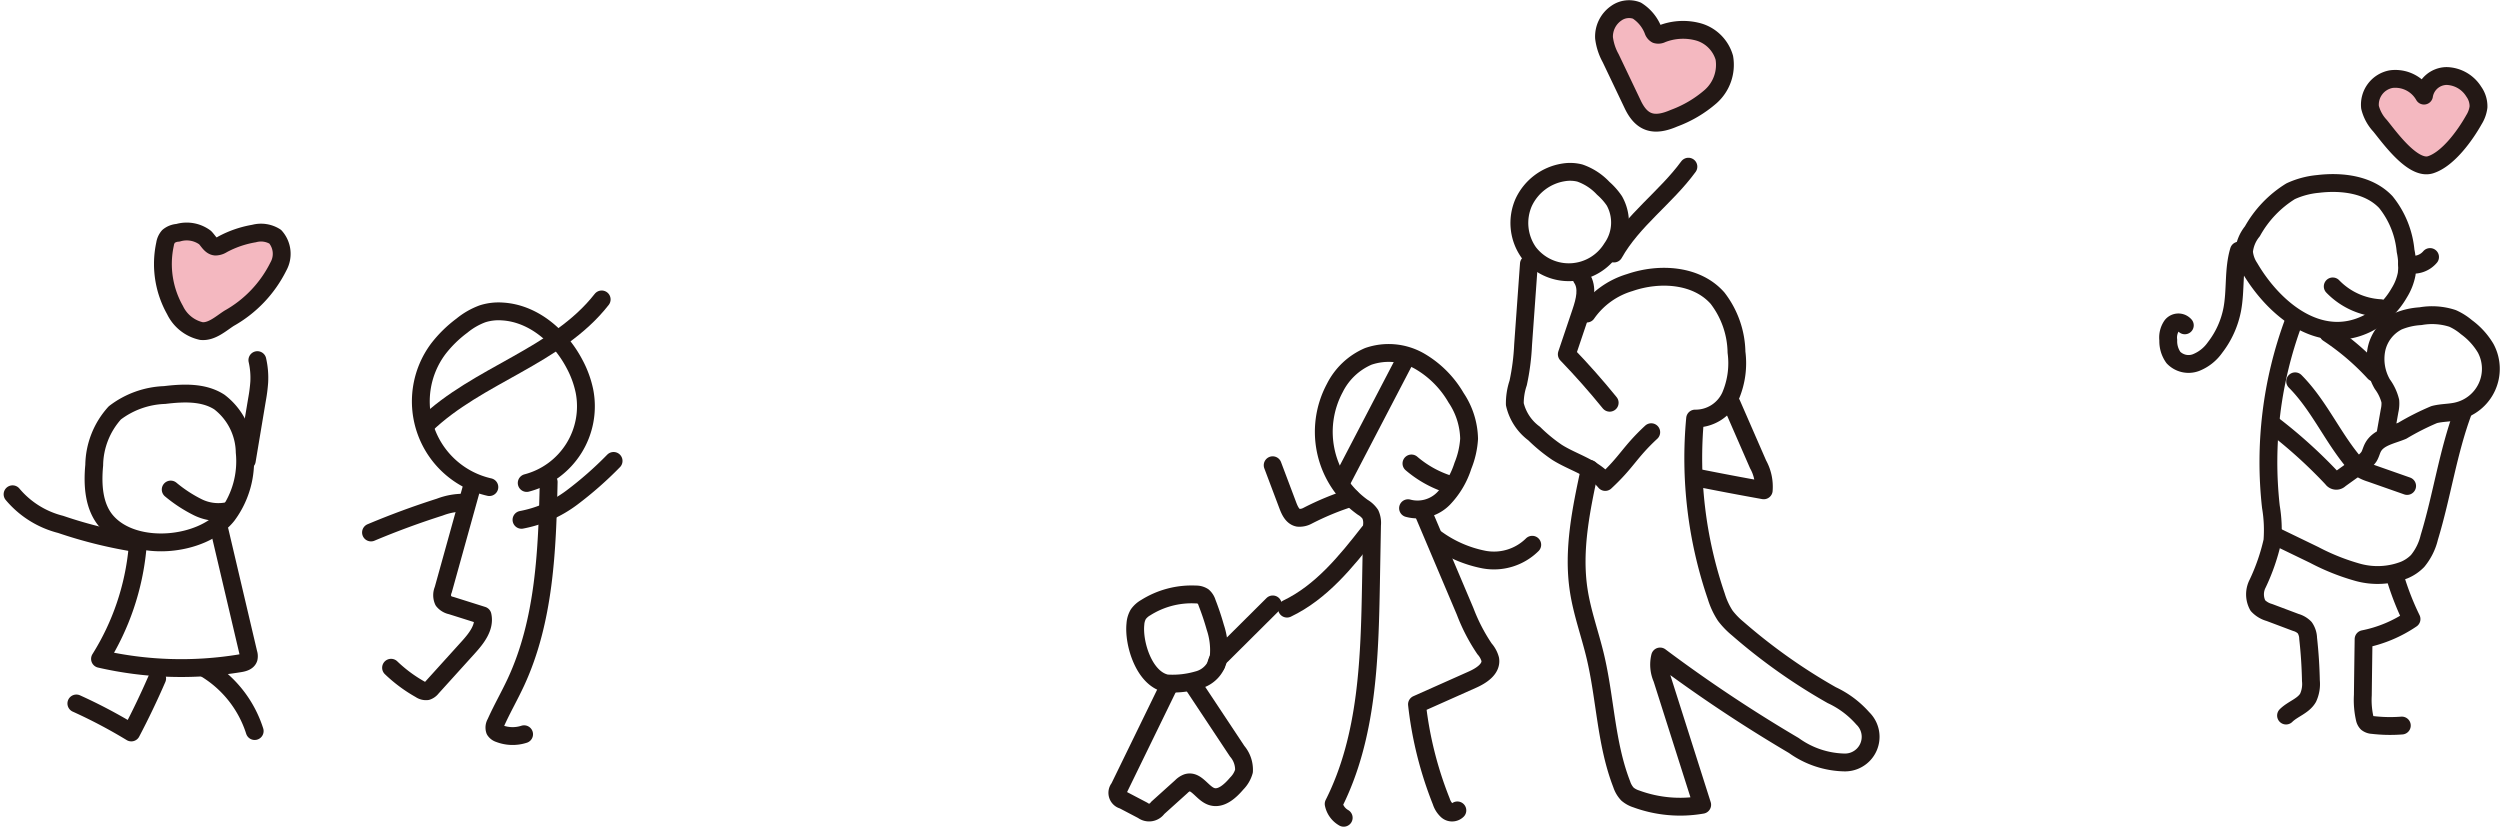 <svg xmlns="http://www.w3.org/2000/svg" width="224.239" height="74.44" viewBox="0 0 224.239 74.44">
  <g id="グループ_4074" data-name="グループ 4074" transform="translate(-218.664 -535.61)">
    <g id="グループ_3047" data-name="グループ 3047">
      <path id="パス_5836" data-name="パス 5836" d="M228.242,582.408c-1.182-1.336-1.294-3.3-1.127-5.077a7.128,7.128,0,0,1,1.85-4.689,7.8,7.8,0,0,1,4.464-1.6c1.673-.2,3.494-.286,4.909.628a5.787,5.787,0,0,1,2.275,4.506,8.122,8.122,0,0,1-1.568,5.665C236.812,584.645,230.747,585.24,228.242,582.408Z" fill="none" stroke="#231815" stroke-linecap="round" stroke-linejoin="round" stroke-width="1.6"/>
      <path id="パス_5837" data-name="パス 5837" d="M233.976,579.52a12.434,12.434,0,0,0,2.439,1.593,4.165,4.165,0,0,0,2.843.3" fill="none" stroke="#231815" stroke-linecap="round" stroke-linejoin="round" stroke-width="1.6"/>
      <path id="パス_5838" data-name="パス 5838" d="M241.749,567.911a7.146,7.146,0,0,1,.168,1.978,14.36,14.36,0,0,1-.205,1.586l-.91,5.443" fill="none" stroke="#231815" stroke-linecap="round" stroke-linejoin="round" stroke-width="1.6"/>
      <path id="パス_5839" data-name="パス 5839" d="M231.165,584.369a40.9,40.9,0,0,1-7.067-1.725,8.262,8.262,0,0,1-4.307-2.7" fill="none" stroke="#231815" stroke-linecap="round" stroke-linejoin="round" stroke-width="1.6"/>
      <path id="パス_5840" data-name="パス 5840" d="M231,584.766a22.653,22.653,0,0,1-3.365,9.942,32.544,32.544,0,0,0,12.568.394c.309-.051.672-.153.766-.45a.854.854,0,0,0-.024-.454l-2.575-10.955" fill="none" stroke="#231815" stroke-linecap="round" stroke-linejoin="round" stroke-width="1.6"/>
      <path id="パス_5841" data-name="パス 5841" d="M232.759,596.465q-1.068,2.463-2.318,4.843a46.134,46.134,0,0,0-4.928-2.6" fill="none" stroke="#231815" stroke-linecap="round" stroke-linejoin="round" stroke-width="1.6"/>
      <path id="パス_5842" data-name="パス 5842" d="M237.008,595.534a10.116,10.116,0,0,1,4.5,5.648" fill="none" stroke="#231815" stroke-linecap="round" stroke-linejoin="round" stroke-width="1.6"/>
      <path id="パス_5843" data-name="パス 5843" d="M234.362,563.421a8.41,8.41,0,0,1-.894-5.915,1.358,1.358,0,0,1,.311-.692,1.455,1.455,0,0,1,.842-.324,2.764,2.764,0,0,1,2.436.428c.295.3.51.77.932.808a1.186,1.186,0,0,0,.634-.2,9.2,9.2,0,0,1,2.827-.969,2.392,2.392,0,0,1,1.9.284,2.316,2.316,0,0,1,.285,2.669,10.873,10.873,0,0,1-4.431,4.655c-.732.477-1.555,1.228-2.471,1.142A3.447,3.447,0,0,1,234.362,563.421Z" fill="#f4b8c0" stroke="#231815" stroke-linecap="round" stroke-linejoin="round" stroke-width="1.6"/>
      <path id="パス_5844" data-name="パス 5844" d="M262.557,579.3a7.881,7.881,0,0,1-4.578-12.406,10.849,10.849,0,0,1,2.116-2.073,6.412,6.412,0,0,1,1.861-1.068,4.763,4.763,0,0,1,1.771-.205c2.788.161,5.177,2.243,6.473,4.715a8.986,8.986,0,0,1,.884,2.414,7.108,7.108,0,0,1-5.176,8.254" fill="none" stroke="#231815" stroke-linecap="round" stroke-linejoin="round" stroke-width="1.6"/>
      <path id="パス_5845" data-name="パス 5845" d="M256.833,573.731c4.68-4.516,11.795-6.139,15.8-11.264" fill="none" stroke="#231815" stroke-linecap="round" stroke-linejoin="round" stroke-width="1.6"/>
      <path id="パス_5846" data-name="パス 5846" d="M261.064,579l-2.643,9.511a1.244,1.244,0,0,0,.006.99,1.231,1.231,0,0,0,.714.426l2.805.885c.238,1.061-.545,2.053-1.274,2.859l-3.278,3.623a.892.892,0,0,1-.427.313.873.873,0,0,1-.6-.157,12.924,12.924,0,0,1-2.626-1.946" fill="none" stroke="#231815" stroke-linecap="round" stroke-linejoin="round" stroke-width="1.6"/>
      <path id="パス_5847" data-name="パス 5847" d="M267.878,578.85c-.134,6.117-.37,12.43-2.953,17.976-.571,1.227-1.251,2.4-1.8,3.637a.781.781,0,0,0-.075.653.718.718,0,0,0,.393.291,3.335,3.335,0,0,0,2.23.061" fill="none" stroke="#231815" stroke-linecap="round" stroke-linejoin="round" stroke-width="1.6"/>
      <path id="パス_5848" data-name="パス 5848" d="M273.7,576.953a32.735,32.735,0,0,1-3.74,3.288,10.92,10.92,0,0,1-4.52,1.994" fill="none" stroke="#231815" stroke-linecap="round" stroke-linejoin="round" stroke-width="1.6"/>
      <path id="パス_5849" data-name="パス 5849" d="M260.407,580.7a5.9,5.9,0,0,0-2.287.393q-3.138,1-6.178,2.277" fill="none" stroke="#231815" stroke-linecap="round" stroke-linejoin="round" stroke-width="1.6"/>
    </g>
    <g id="グループ_3046" data-name="グループ 3046" transform="translate(10 -5)">
      <path id="パス_5819" data-name="パス 5819" d="M350.994,568.733a7.207,7.207,0,0,1,3.857-2.779c2.673-.92,6-.718,7.869,1.4a8.173,8.173,0,0,1,1.7,4.848,7.5,7.5,0,0,1-.534,3.922,3.431,3.431,0,0,1-3.178,2.03,38.2,38.2,0,0,0,1.9,15.946,6.732,6.732,0,0,0,.808,1.739A6.957,6.957,0,0,0,364.542,597a51.278,51.278,0,0,0,8.422,5.962,8.434,8.434,0,0,1,2.78,2.079A2.3,2.3,0,0,1,374.135,609a8.043,8.043,0,0,1-4.575-1.523,130.782,130.782,0,0,1-11.993-7.983,3.091,3.091,0,0,0,.175,1.978l3.6,11.323a11.425,11.425,0,0,1-5.91-.526,2.265,2.265,0,0,1-.79-.431,2.348,2.348,0,0,1-.517-.882c-1.42-3.651-1.465-7.68-2.373-11.492-.473-1.982-1.182-3.912-1.487-5.928-.547-3.617.23-7.289,1-10.865" fill="none" stroke="#231815" stroke-linecap="round" stroke-linejoin="round" stroke-width="1.6"/>
      <path id="パス_5820" data-name="パス 5820" d="M360.652,583.41q3.1.623,6.211,1.179a4.124,4.124,0,0,0-.508-2.33l-2.366-5.423" fill="none" stroke="#231815" stroke-linecap="round" stroke-linejoin="round" stroke-width="1.6"/>
      <path id="パス_5821" data-name="パス 5821" d="M345.775,563.242a4.585,4.585,0,0,1-.451-4.459,4.76,4.76,0,0,1,3.587-2.711,3.549,3.549,0,0,1,1.462.06,5.2,5.2,0,0,1,2.094,1.367,5.845,5.845,0,0,1,1,1.13,3.971,3.971,0,0,1-.229,4.242,4.53,4.53,0,0,1-7.463.371Z" fill="none" stroke="#231815" stroke-linecap="round" stroke-linejoin="round" stroke-width="1.6"/>
      <path id="パス_5822" data-name="パス 5822" d="M353.43,563.351c1.679-2.989,4.653-5.024,6.677-7.792" fill="none" stroke="#231815" stroke-linecap="round" stroke-linejoin="round" stroke-width="1.6"/>
      <path id="パス_5823" data-name="パス 5823" d="M345.8,564.287l-.52,7.23a20.6,20.6,0,0,1-.443,3.445,5.729,5.729,0,0,0-.3,1.9,4.524,4.524,0,0,0,1.733,2.635,14.447,14.447,0,0,0,2.05,1.684c1.44.911,3.243,1.342,4.326,2.659,1.973-1.831,2.152-2.631,4.126-4.463" fill="none" stroke="#231815" stroke-linecap="round" stroke-linejoin="round" stroke-width="1.6"/>
      <path id="パス_5824" data-name="パス 5824" d="M350.522,565.533c.608.877.289,2.067-.052,3.078l-1.273,3.775q2.016,2.091,3.849,4.349" fill="none" stroke="#231815" stroke-linecap="round" stroke-linejoin="round" stroke-width="1.6"/>
      <path id="パス_5825" data-name="パス 5825" d="M329.188,613.96a1.847,1.847,0,0,1-.9-1.242c3.043-6.033,3.225-13.052,3.347-19.807l.094-5.216a1.873,1.873,0,0,0-.149-.949,2.108,2.108,0,0,0-.682-.633,8.307,8.307,0,0,1-2.507-10.7,6,6,0,0,1,3.008-2.839,5.586,5.586,0,0,1,4.563.414,8.991,8.991,0,0,1,3.306,3.3,6.838,6.838,0,0,1,1.168,3.678,7.671,7.671,0,0,1-.558,2.43,7.48,7.48,0,0,1-1.746,2.941,3.271,3.271,0,0,1-3.173.857" fill="none" stroke="#231815" stroke-linecap="round" stroke-linejoin="round" stroke-width="1.6"/>
      <path id="パス_5826" data-name="パス 5826" d="M336.379,586.717l3.7,8.73a16.357,16.357,0,0,0,1.741,3.361,2.3,2.3,0,0,1,.512.944c.137.861-.8,1.463-1.6,1.819l-4.971,2.216a33.368,33.368,0,0,0,2.177,8.7,1.9,1.9,0,0,0,.534.843.676.676,0,0,0,.911-.031" fill="none" stroke="#231815" stroke-linecap="round" stroke-linejoin="round" stroke-width="1.6"/>
      <path id="パス_5827" data-name="パス 5827" d="M337.518,588.96a10.8,10.8,0,0,0,4.274,1.846,4.882,4.882,0,0,0,4.307-1.334" fill="none" stroke="#231815" stroke-linecap="round" stroke-linejoin="round" stroke-width="1.6"/>
      <path id="パス_5828" data-name="パス 5828" d="M331.483,588.318c-2.088,2.679-4.316,5.422-7.382,6.884" fill="none" stroke="#231815" stroke-linecap="round" stroke-linejoin="round" stroke-width="1.6"/>
      <path id="パス_5829" data-name="パス 5829" d="M310.506,596.574a1.978,1.978,0,0,1,.259-.868,2.068,2.068,0,0,1,.661-.591,7.719,7.719,0,0,1,4.5-1.182,1.164,1.164,0,0,1,.652.177,1.218,1.218,0,0,1,.354.565q.423,1.083.739,2.206a6.466,6.466,0,0,1,.322,2.442,2.516,2.516,0,0,1-1.912,2.288,8.06,8.06,0,0,1-2.776.3C311.288,601.51,310.316,598.31,310.506,596.574Z" fill="none" stroke="#231815" stroke-linecap="round" stroke-linejoin="round" stroke-width="1.6"/>
      <path id="パス_5830" data-name="パス 5830" d="M313.469,602.213l-4.423,9.077a.667.667,0,0,0,.36,1.085l1.762.924a.93.93,0,0,0,1.334-.219l2.122-1.911a1.44,1.44,0,0,1,.521-.347c.827-.254,1.353.936,2.169,1.224.858.3,1.69-.464,2.279-1.158a2.53,2.53,0,0,0,.652-1.112,2.556,2.556,0,0,0-.612-1.785l-3.811-5.748" fill="none" stroke="#231815" stroke-linecap="round" stroke-linejoin="round" stroke-width="1.6"/>
      <path id="パス_5831" data-name="パス 5831" d="M317.752,600.216a1.338,1.338,0,0,1,.5-.843l3.432-3.414,1.141-1.135" fill="none" stroke="#231815" stroke-linecap="round" stroke-linejoin="round" stroke-width="1.6"/>
      <path id="パス_5832" data-name="パス 5832" d="M322.817,582.34l1.364,3.619c.177.467.429,1,.921,1.093a1.5,1.5,0,0,0,.832-.174,24.81,24.81,0,0,1,3.913-1.616" fill="none" stroke="#231815" stroke-linecap="round" stroke-linejoin="round" stroke-width="1.6"/>
      <path id="パス_5833" data-name="パス 5833" d="M334.617,573.013l-5.578,10.7" fill="none" stroke="#231815" stroke-linecap="round" stroke-linejoin="round" stroke-width="1.6"/>
      <path id="パス_5834" data-name="パス 5834" d="M335.265,582.181a9.685,9.685,0,0,0,3.324,1.859" fill="none" stroke="#231815" stroke-linecap="round" stroke-linejoin="round" stroke-width="1.6"/>
      <path id="パス_5835" data-name="パス 5835" d="M355.118,549.988l-1.985-4.161a5.016,5.016,0,0,1-.594-1.817,2.543,2.543,0,0,1,1.1-2.215,1.967,1.967,0,0,1,1.843-.235,3.65,3.65,0,0,1,1.485,1.842.623.623,0,0,0,.257.3.665.665,0,0,0,.493-.051,5.2,5.2,0,0,1,3.327-.168,3.379,3.379,0,0,1,2.284,2.305,3.8,3.8,0,0,1-1.218,3.475,10.6,10.6,0,0,1-3.3,1.952C357.082,551.962,355.946,551.725,355.118,549.988Z" fill="#f4b8c0" stroke="#231815" stroke-linecap="round" stroke-linejoin="round" stroke-width="1.6"/>
    </g>
    <g id="グループ_3048" data-name="グループ 3048" transform="translate(10)">
      <path id="パス_5850" data-name="パス 5850" d="M422.144,546.889a3.738,3.738,0,0,1-.9-1.658,2.326,2.326,0,0,1,1.9-2.524,2.952,2.952,0,0,1,2.943,1.479,2.079,2.079,0,0,1,2.027-1.758,2.96,2.96,0,0,1,2.439,1.406,2.249,2.249,0,0,1,.422,1.373,2.813,2.813,0,0,1-.415,1.149c-.769,1.371-2.295,3.515-3.876,4.029S423.005,547.943,422.144,546.889Z" fill="#f4b8c0" stroke="#231815" stroke-linecap="round" stroke-linejoin="round" stroke-width="1.6"/>
      <path id="パス_5851" data-name="パス 5851" d="M410.445,559.621a3.023,3.023,0,0,1-.505-1.436,3.383,3.383,0,0,1,.755-1.832,9.83,9.83,0,0,1,3.428-3.588,7.446,7.446,0,0,1,2.449-.656c2.165-.261,4.592.043,6.09,1.627a8.16,8.16,0,0,1,1.771,4.372,6.35,6.35,0,0,1,.1,2.071,4.946,4.946,0,0,1-.664,1.692,7.017,7.017,0,0,1-2.849,2.75C416.673,566.788,412.552,563.23,410.445,559.621Z" fill="none" stroke="#231815" stroke-linecap="round" stroke-linejoin="round" stroke-width="1.6"/>
      <path id="パス_5852" data-name="パス 5852" d="M417.9,561.3a6.425,6.425,0,0,0,4.282,1.952" fill="none" stroke="#231815" stroke-linecap="round" stroke-linejoin="round" stroke-width="1.6"/>
      <path id="パス_5853" data-name="パス 5853" d="M424.563,559.273a1.963,1.963,0,0,0,2.065-.609" fill="none" stroke="#231815" stroke-linecap="round" stroke-linejoin="round" stroke-width="1.6"/>
      <path id="パス_5854" data-name="パス 5854" d="M409.484,558.09c-.511,1.7-.267,3.542-.6,5.288a8.055,8.055,0,0,1-1.54,3.4,3.8,3.8,0,0,1-1.706,1.354,1.885,1.885,0,0,1-2.028-.454,2.529,2.529,0,0,1-.462-1.561,1.885,1.885,0,0,1,.314-1.3.757.757,0,0,1,1.063-.126.736.736,0,0,1,.107.1" fill="none" stroke="#231815" stroke-linecap="round" stroke-linejoin="round" stroke-width="1.6"/>
      <path id="パス_5855" data-name="パス 5855" d="M414.368,564.536a36.169,36.169,0,0,0-2.015,16.529,12.583,12.583,0,0,1,.137,3.059,18.237,18.237,0,0,1-1.321,3.824,2.1,2.1,0,0,0,.016,1.979,2.229,2.229,0,0,0,1.032.621l2.371.892a1.806,1.806,0,0,1,.8.469,1.78,1.78,0,0,1,.306.962q.21,1.9.248,3.8a2.933,2.933,0,0,1-.251,1.52c-.422.744-1.372,1-1.979,1.6" fill="none" stroke="#231815" stroke-linecap="round" stroke-linejoin="round" stroke-width="1.6"/>
      <path id="パス_5856" data-name="パス 5856" d="M412.666,573.825a43.821,43.821,0,0,1,5.187,4.708.438.438,0,0,0,.692.056l1.927-1.381a2.418,2.418,0,0,0,.663-.616c.167-.26.228-.575.373-.848.483-.915,1.68-1.1,2.633-1.5a23,23,0,0,1,2.854-1.445c.662-.177,1.365-.148,2.034-.3a3.9,3.9,0,0,0,2.592-5.648,6.349,6.349,0,0,0-1.724-1.892,5.212,5.212,0,0,0-1.247-.788,5.91,5.91,0,0,0-2.877-.2,6.181,6.181,0,0,0-2.014.458,3.647,3.647,0,0,0-1.932,2.489,4.479,4.479,0,0,0,.519,3.146,4.269,4.269,0,0,1,.72,1.526,2.92,2.92,0,0,1-.068.869l-.376,2.125" fill="none" stroke="#231815" stroke-linecap="round" stroke-linejoin="round" stroke-width="1.6"/>
      <path id="パス_5857" data-name="パス 5857" d="M417.494,565.506a22.208,22.208,0,0,1,4.13,3.524" fill="none" stroke="#231815" stroke-linecap="round" stroke-linejoin="round" stroke-width="1.6"/>
      <path id="パス_5858" data-name="パス 5858" d="M414.529,569.812c2.088,2.094,3.3,4.906,5.186,7.181a3.4,3.4,0,0,0,.614.609,3.839,3.839,0,0,0,.967.446l3.276,1.151" fill="none" stroke="#231815" stroke-linecap="round" stroke-linejoin="round" stroke-width="1.6"/>
      <path id="パス_5859" data-name="パス 5859" d="M429.591,572.532c-1.359,3.648-1.892,7.552-3.029,11.276a5.243,5.243,0,0,1-1.047,2.118,3.621,3.621,0,0,1-1.2.814,6.637,6.637,0,0,1-4.156.208,19.8,19.8,0,0,1-3.926-1.565l-3.308-1.6" fill="none" stroke="#231815" stroke-linecap="round" stroke-linejoin="round" stroke-width="1.6"/>
      <path id="パス_5860" data-name="パス 5860" d="M423.528,587.47a24.6,24.6,0,0,0,1.439,3.667,11.712,11.712,0,0,1-4.3,1.8q-.037,2.517-.067,5.034a7.522,7.522,0,0,0,.176,2.11.808.808,0,0,0,.2.381.873.873,0,0,0,.5.175,13.506,13.506,0,0,0,2.621.051" fill="none" stroke="#231815" stroke-linecap="round" stroke-linejoin="round" stroke-width="1.6"/>
    </g>
  </g>
</svg>
